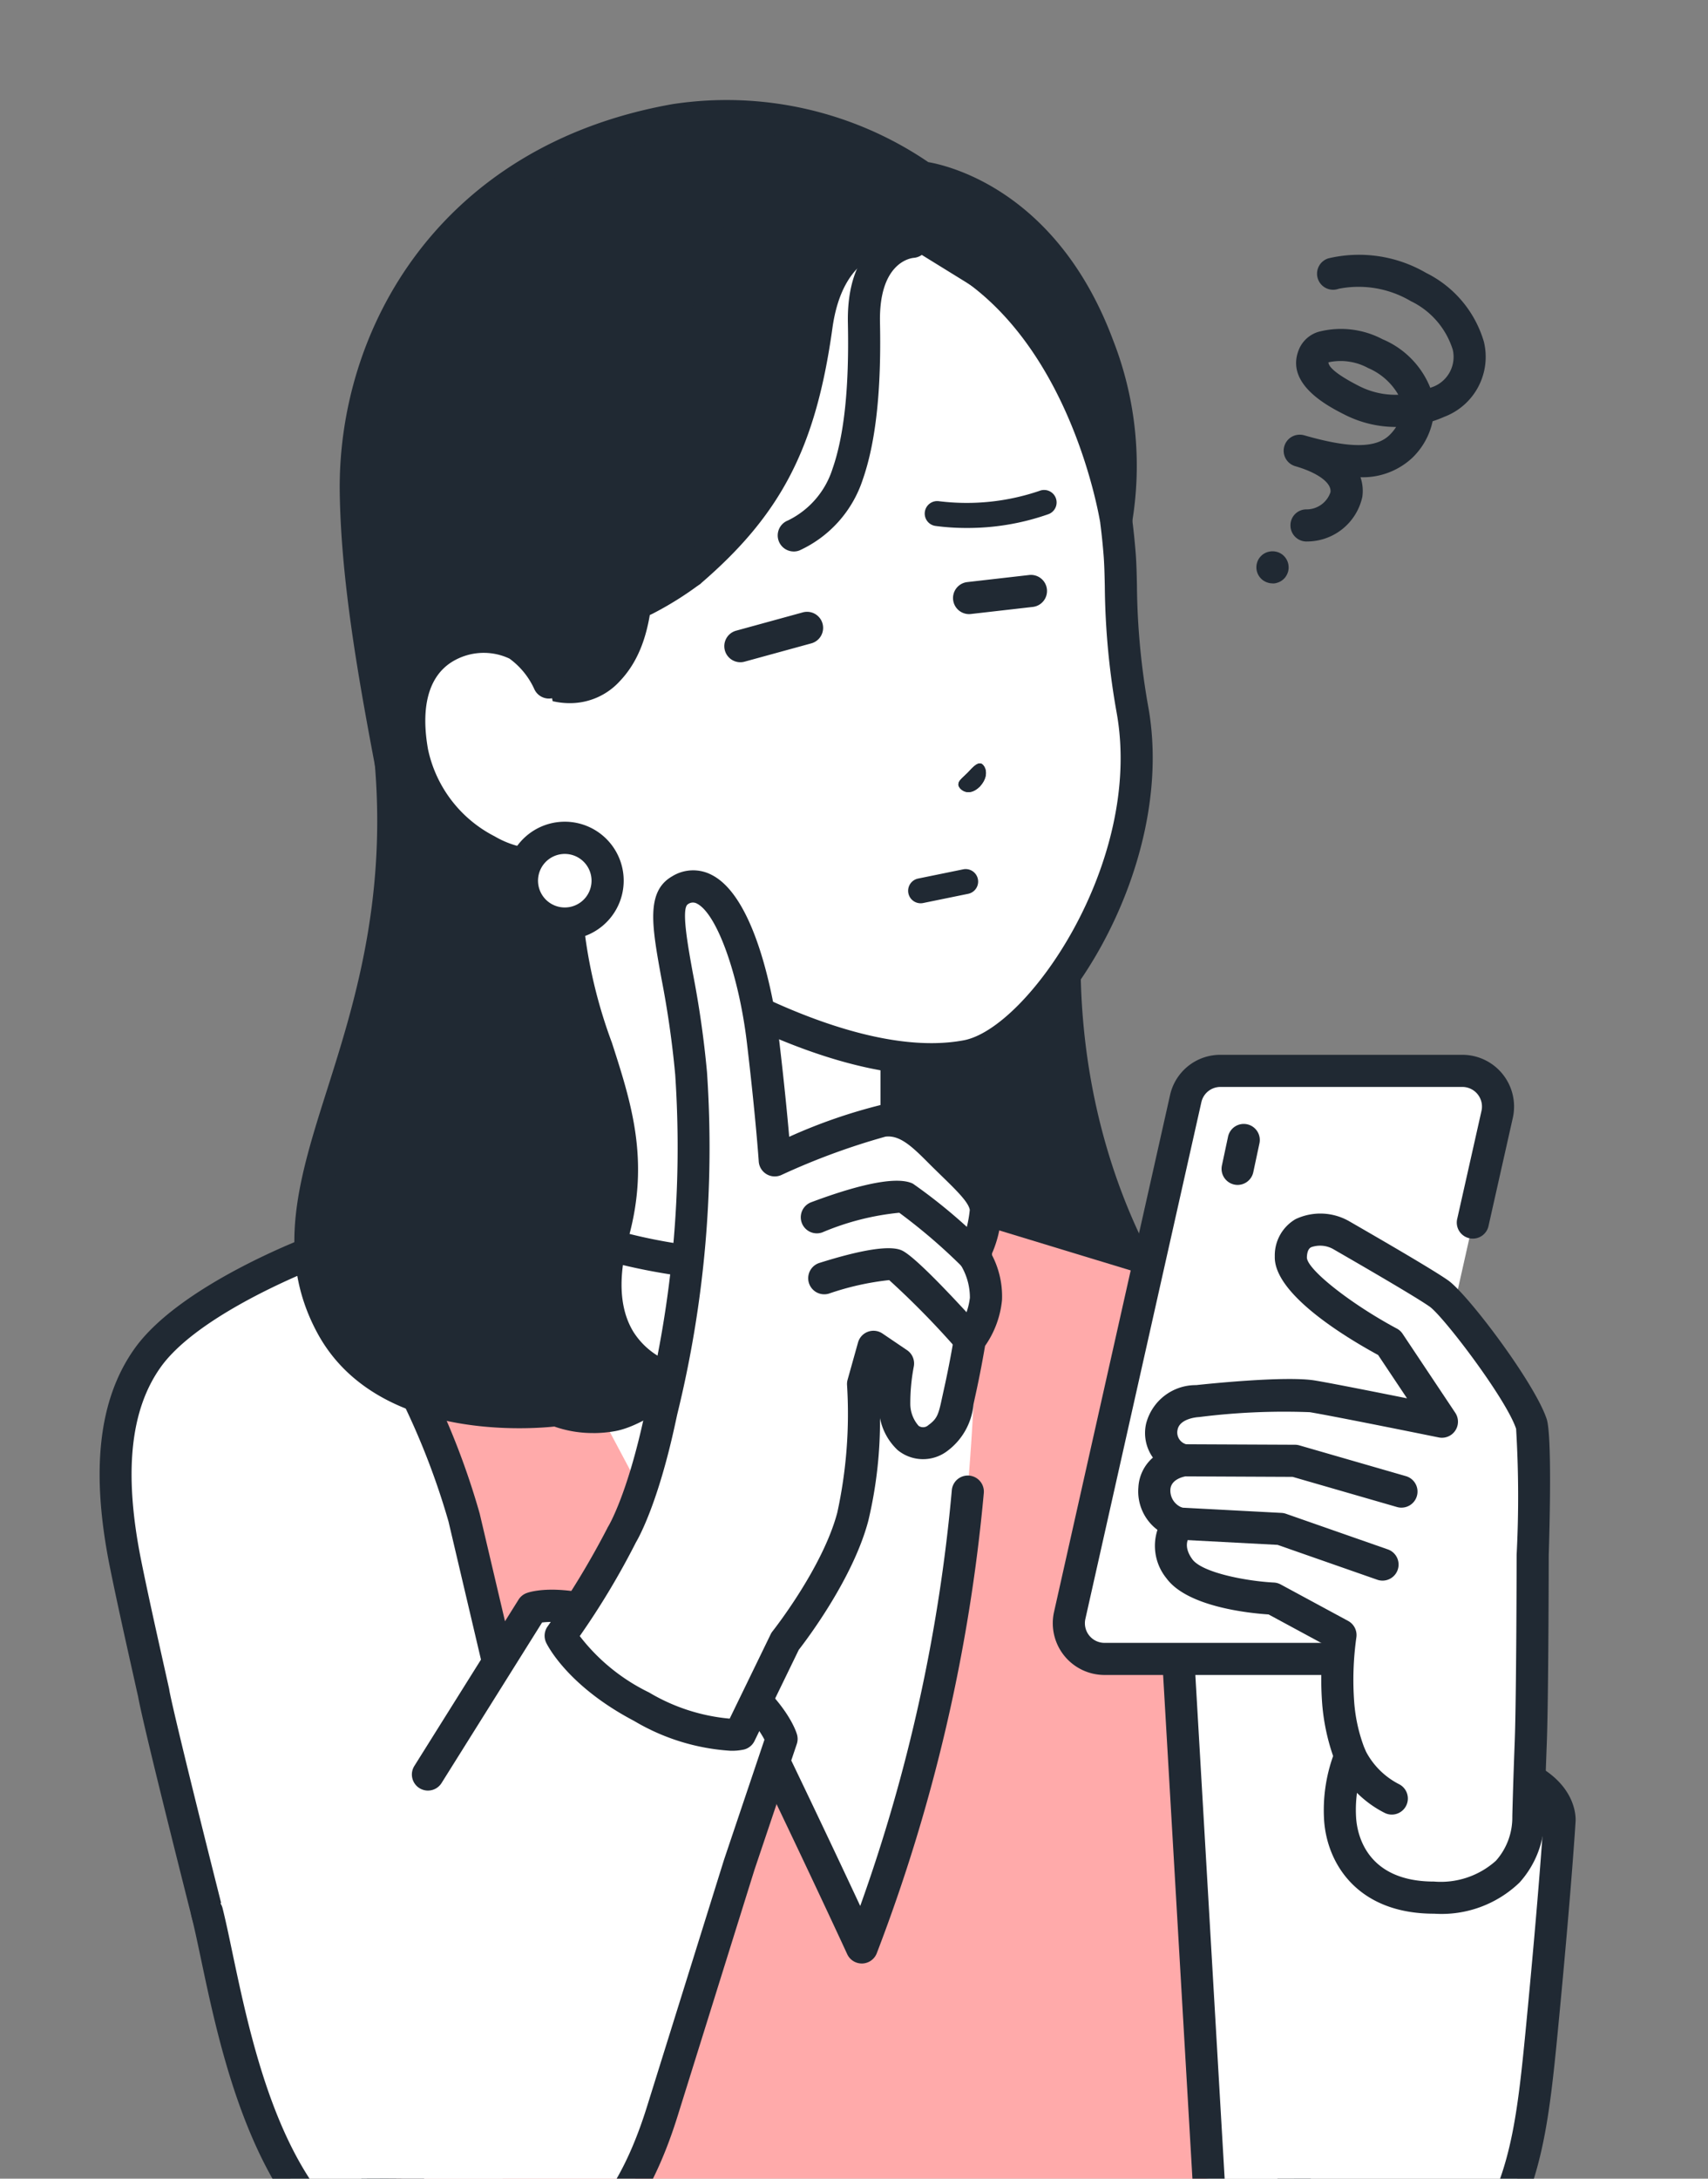 <svg xmlns="http://www.w3.org/2000/svg" xmlns:xlink="http://www.w3.org/1999/xlink" width="120" height="153" viewBox="0 0 120 153">
  <rect x="0" y="0" width="120" height="153" fill="#808080" stroke="none"/>
  <defs>
    <clipPath id="clip-path">
      <rect id="長方形_140708" data-name="長方形 140708" width="120" height="153" transform="translate(596 4625)" fill="#fff" stroke="#707070" stroke-width="1"/>
    </clipPath>
    <clipPath id="clip-path-2">
      <rect id="長方形_140705" data-name="長方形 140705" width="103.699" height="156.009" fill="none"/>
    </clipPath>
  </defs>
  <g id="マスクグループ_4" data-name="マスクグループ 4" transform="translate(-596 -4625)" clip-path="url(#clip-path)">
    <g id="グループ_365" data-name="グループ 365" transform="translate(603 4631.995)">
      <g id="グループ_364" data-name="グループ 364" clip-path="url(#clip-path-2)">
        <path id="パス_598" data-name="パス 598" d="M88.062,18.432c-4.073-10.915-12.37-11.84-12.37-11.84A24.094,24.094,0,0,0,58.37,2.554C43.167,5.235,35.729,17.065,35.9,28.732s4.314,25.1,4.746,33.864S39.6,82.227,42.9,88.126C48.81,98.67,63.131,94.9,63.131,94.9l9.247-1.631,10.216.374,11.527-5.517s-12.03-13.551-7.346-37.2A177.116,177.116,0,0,0,89.324,30.7a23.068,23.068,0,0,0-1.262-12.268" transform="translate(-17.905 -1.129)" fill="#202933"/>
        <path id="パス_599" data-name="パス 599" d="M56.266,95.524c-4.963,0-11.762-1.359-15.468-7.977-2.508-4.478-2.423-11.475-2.34-18.242.032-2.613.065-5.316-.057-7.782a108.072,108.072,0,0,0-2.034-13.485c-1.225-6.448-2.613-13.756-2.714-20.418-.172-11.507,7-24.413,23.4-27.305A25.2,25.2,0,0,1,75,4.389c1.638.289,9.121,2.153,12.989,12.513a24.2,24.2,0,0,1,1.327,12.824,179.269,179.269,0,0,1-2.562,20.287c-4.522,22.84,6.966,36.1,7.083,36.236a1.128,1.128,0,0,1-.356,1.766L81.96,93.532a1.119,1.119,0,0,1-.528.11l-10.1-.37-9.093,1.6a27.076,27.076,0,0,1-5.976.649M60.739,2.266a19.193,19.193,0,0,0-3.3.27c-15.1,2.662-21.693,14.5-21.536,25.05.1,6.467,1.467,13.673,2.675,20.031a109.369,109.369,0,0,1,2.07,13.795c.125,2.535.092,5.273.059,7.921-.079,6.471-.16,13.161,2.053,17.113,5.4,9.645,18.823,6.27,18.958,6.235.03-.008.06-.015.09-.02L71.06,91.03a1.13,1.13,0,0,1,.237-.016l9.939.364,10-4.788c-2.8-3.8-10.71-16.722-6.692-37.015A177.352,177.352,0,0,0,87.076,29.5a1.119,1.119,0,0,1,.025-.178,22.177,22.177,0,0,0-1.212-11.612l-.006-.015C82.1,7.55,74.521,6.593,74.445,6.584a1.129,1.129,0,0,1-.534-.206A22.865,22.865,0,0,0,60.739,2.266" transform="translate(-16.783 0)" fill="#202933"/>
        <path id="パス_600" data-name="パス 600" d="M6.254,163.409c1.5-4.012,7.8-6.925,7.8-6.925l14.229-6.656,2.676-2.225,29.582,2.743,3.424,1.714,4.24,1.582.776.208c.345-.333.5-.521.5-.521s3.314,1,7.637,2.525c3.148,1.108,9.107,3.43,12.172,9.561,5.05,10.1,5.908,24.16,5.908,24.16l-9.226,32.778h-62.2s-2.276-6.7-5.792-15.148c-2.678-6.436-6.366-13.565-8.614-21.4-2.56-8.924-4.8-17.9-3.119-22.4" transform="translate(-2.829 -73.618)" fill="#fff"/>
        <path id="パス_601" data-name="パス 601" d="M84.866,222.359h-62.2a1.128,1.128,0,0,1-1.068-.765c-.023-.067-2.307-6.766-5.766-15.077-.757-1.819-1.586-3.674-2.465-5.638a119.317,119.317,0,0,1-6.191-15.884c-2.464-8.586-4.938-18.161-3.092-23.1,1.643-4.4,8.114-7.427,8.388-7.555l14.093-6.592,2.564-2.132a1.132,1.132,0,0,1,.825-.256L59.539,148.1a1.131,1.131,0,0,1,.4.114l3.369,1.687,4.216,1.564a1.134,1.134,0,0,1,1.177-.34c.034.01,3.388,1.028,7.685,2.541,2.571.905,9.4,3.311,12.807,10.12,5.094,10.188,5.988,24.012,6.024,24.6a1.124,1.124,0,0,1-.04.374l-9.227,32.778a1.128,1.128,0,0,1-1.086.822m-61.4-2.256H84.012l8.942-31.767c-.125-1.684-1.2-14.387-5.778-23.539-2.656-5.312-7.561-7.6-11.538-9-3.134-1.1-5.757-1.939-6.93-2.305l-.053.051a1.13,1.13,0,0,1-1.074.277l-.776-.209a1.057,1.057,0,0,1-.1-.033L62.463,152c-.038-.015-.074-.031-.11-.049l-3.234-1.619-28.905-2.681L27.9,149.573a1.14,1.14,0,0,1-.243.154l-14.229,6.656c-.063.03-5.909,2.773-7.226,6.3-1.529,4.094.609,12.844,3.147,21.69a117.545,117.545,0,0,0,6.083,15.585c.884,1.978,1.72,3.847,2.488,5.692,2.81,6.751,4.853,12.452,5.554,14.453" transform="translate(-1.718 -72.496)" fill="#202933"/>
        <path id="パス_602" data-name="パス 602" d="M169.163,198.608c-4.524-.42-5.61-14-6.751-17.35-.356-1.147-2-6.05-2.238-6.65-2.512-6.215-9.606-9.118-12.471-10.329l4.192,69.159a19.031,19.031,0,0,0,10.845,3.378c4.233,0,7.583-2.527,9.477-6.351,1.715-3.464,2.2-7.007,2.751-12.74,1-10.317,1.271-14.959,1.271-14.959s.322-3.472-7.076-4.158" transform="translate(-73.667 -81.935)" fill="#fff"/>
        <path id="パス_603" data-name="パス 603" d="M161.617,236.822a20.052,20.052,0,0,1-11.537-3.615,1.128,1.128,0,0,1,1.384-1.781,18.1,18.1,0,0,0,10.153,3.141c3.579,0,6.665-2.086,8.467-5.724,1.673-3.379,2.113-6.919,2.639-12.348.985-10.17,1.265-14.869,1.268-14.916.01-.83-1.243-2.523-6.054-2.969-4.23-.393-5.681-8.024-6.847-14.157a37.922,37.922,0,0,0-.868-3.952c-.369-1.19-2-6.055-2.216-6.591-2.293-5.672-8.893-8.458-11.712-9.647l-.153-.065a1.128,1.128,0,1,1,.878-2.078l.152.065c3.077,1.3,10.282,4.339,12.926,10.88.26.644,1.915,5.6,2.27,6.738a37.575,37.575,0,0,1,.938,4.229c.747,3.926,2.3,12.1,4.84,12.332,8.424.782,8.111,5.2,8.094,5.386,0,.009-.281,4.742-1.271,14.963-.535,5.52-1.023,9.416-2.863,13.132-2.2,4.435-6.018,6.979-10.488,6.979" transform="translate(-72.544 -80.813)" fill="#202933"/>
        <path id="パス_604" data-name="パス 604" d="M92.049,226.843l-1.564-18.812-2.506-51.122-12.629-3.842a169.053,169.053,0,0,1-1.454,28.09,98.313,98.313,0,0,1-6.526,23.952s-7.907-16.9-16.107-33.2l-5.136-9.653c-2.96-5.189-5.741-9.3-7.955-11.2l-9.412,4.394S38,176.033,37.281,195.488c-.4,10.692-9.568,12.542-9.568,12.542s7.071,12.592,8.088,18.812Z" transform="translate(-13.822 -75.343)" fill="#faa"/>
        <path id="パス_605" data-name="パス 605" d="M45.207,220.387a.877.877,0,0,1-.012-1.754l21.142-.292a.877.877,0,0,1,.025,1.754l-21.143.292h-.013" transform="translate(-22.11 -108.898)" fill="#fff"/>
        <path id="パス_606" data-name="パス 606" d="M91.39,227.041a1.129,1.129,0,0,1-1.025-.657c-.062-.135-6.274-13.633-14.37-29.728a1.128,1.128,0,1,1,2.015-1.014C84.1,207.743,89.122,218.38,91.28,223a117.5,117.5,0,0,0,6.434-29.181,1.128,1.128,0,0,1,2.25.165,120.651,120.651,0,0,1-7.529,32.357,1.129,1.129,0,0,1-1.021.7H91.39" transform="translate(-37.843 -96.146)" fill="#202933"/>
        <path id="パス_607" data-name="パス 607" d="M34.679,226.849a1.128,1.128,0,0,1-1.037-.683l-8.088-18.812a1.128,1.128,0,0,1,.813-1.551c.335-.07,8.307-1.841,8.664-11.478.7-18.958-8.332-39.325-8.424-39.529a1.129,1.129,0,0,1,.552-1.484l9.412-4.394a1.128,1.128,0,0,1,1.21.165c2.161,1.847,4.844,5.606,8.2,11.494a1.128,1.128,0,1,1-1.959,1.118c-2.9-5.088-5.314-8.585-7.182-10.414l-7.736,3.612c1.865,4.439,8.82,22.25,8.18,39.515-.33,8.912-6.43,12.181-9.165,13.2l7.594,17.665a1.128,1.128,0,0,1-1.036,1.573" transform="translate(-12.7 -74.221)" fill="#202933"/>
        <path id="パス_608" data-name="パス 608" d="M138.325,228.843a1.127,1.127,0,0,1-1.125-1.062l-4.026-69.15-10.4-3.164.061,5.161a1.128,1.128,0,1,1-2.256.027l-.079-6.7a1.128,1.128,0,0,1,1.456-1.093l12.629,3.842a1.128,1.128,0,0,1,.8,1.014l4.071,69.934a1.128,1.128,0,0,1-1.06,1.191l-.067,0" transform="translate(-60.099 -76.215)" fill="#202933"/>
        <path id="パス_609" data-name="パス 609" d="M22.56,169.643a47.626,47.626,0,0,0-6.056-8.507s-8.984,3.331-12.017,7.6c-2.349,3.307-2.85,7.983-1.548,14.449.562,2.792,1.384,6.409,1.961,9.006,0,0-.024.482,3.753,15.438,1.639,6.489,14.354,19.839,19.394,24.238l5.614-22.455-6.93-29.455a52.619,52.619,0,0,0-4.172-10.315" transform="translate(-1.115 -80.367)" fill="#fff"/>
        <path id="パス_610" data-name="パス 610" d="M26.931,231.874a1.125,1.125,0,0,1-.741-.278c-5.089-4.442-18-17.89-19.746-24.811-3-11.867-3.627-14.711-3.756-15.471H2.683l-.348-1.561c-.517-2.311-1.159-5.188-1.618-7.467-1.359-6.756-.792-11.769,1.735-15.325,3.2-4.5,12.164-7.864,12.544-8a1.129,1.129,0,0,1,1.211.281,48.368,48.368,0,0,1,6.218,8.727A53.163,53.163,0,0,1,26.7,178.537l6.94,29.5a1.128,1.128,0,0,1-2.2.516l-6.93-29.455a51.92,51.92,0,0,0-4.055-10.017,49.561,49.561,0,0,0-5.393-7.726c-2.13.868-8.46,3.65-10.779,6.916-2.147,3.022-2.592,7.462-1.363,13.574.454,2.255,1.067,5,1.608,7.42l.349,1.563a1.215,1.215,0,0,1,.021.127c.033.2.372,2,3.725,15.28,1.476,5.845,13.353,18.7,19.042,23.664a1.128,1.128,0,0,1-.742,1.977" transform="translate(0 -79.245)" fill="#202933"/>
        <path id="パス_611" data-name="パス 611" d="M81.322,121.473V102.2L69.476,98.166,55.041,93.248s.79,17.7-.544,22.656a17.125,17.125,0,0,1-3.706,6.814c3.266,1.392,14.427,8.441,29.642,4.472l6.04-2.239c-2.938-1.287-5.15-2.542-5.15-3.477" transform="translate(-25.332 -46.508)" fill="#fff"/>
        <path id="パス_612" data-name="パス 612" d="M70.1,128.391a42.854,42.854,0,0,1-19.419-5.066c-.586-.288-1.092-.537-1.457-.692a1.128,1.128,0,0,1-.383-1.806,16.023,16.023,0,0,0,3.449-6.365c1.265-4.774.507-22.111.5-22.286a1.127,1.127,0,0,1,1.49-1.118l26.281,8.953a1.128,1.128,0,0,1,.764,1.067v19.159c.143.2.888.986,4.475,2.558a1.128,1.128,0,1,1-.905,2.066c-4.192-1.837-5.825-3.1-5.825-4.51V101.886L55.11,93.723c.161,4.557.487,17.14-.646,21.352-.005.018-.01.036-.016.054a19.7,19.7,0,0,1-2.973,6.073l.2.1c4.3,2.113,14.366,7.062,27.347,3.675a1.128,1.128,0,0,1,.569,2.182,37.478,37.478,0,0,1-9.493,1.233" transform="translate(-24.21 -45.385)" fill="#202933"/>
        <path id="パス_613" data-name="パス 613" d="M83.817,19.1s-4.35-.119-5.243,6.325c-1.106,7.978-2.445,12.3-8.712,17.475-.334.276.917.359.543.638a23.447,23.447,0,0,1-3.381,2.112,9.125,9.125,0,0,1-1.236.463s-.943,2.955-2.449,4a3.713,3.713,0,0,1-3.538.409l-1.527.285-1.708.319,1.428,8.1L68.7,70.486S80.569,78.3,89.125,76.7c5.041-.942,13.644-13.015,11.663-24.251a71.239,71.239,0,0,1-.916-11.03c-.055-.683-.131-1.469-.244-2.33-.045-.236-1.88-12.22-10.219-17.911-.352-.241.488,1.66.112,1.443Z" transform="translate(-28.213 -9.526)" fill="#fff"/>
        <path id="パス_614" data-name="パス 614" d="M96.163,40.551a1.128,1.128,0,0,1-.4-2.181,6.073,6.073,0,0,0,3.125-3.62c.822-2.349,1.176-5.7,1.082-10.23-.135-6.5,4.423-6.837,4.469-6.84a1.128,1.128,0,0,1,.149,2.251c-.266.027-2.45.377-2.363,4.543.1,4.809-.3,8.415-1.209,11.022a8.323,8.323,0,0,1-4.45,4.982,1.133,1.133,0,0,1-.4.074" transform="translate(-47.399 -8.817)" fill="#202933"/>
        <path id="パス_615" data-name="パス 615" d="M100.383,79.323c-5.774,0-12.182-2.978-15.775-4.94a1.128,1.128,0,0,1,1.081-1.98c3.889,2.124,11.26,5.528,16.922,4.47,4.477-.837,12.605-12.478,10.759-22.947a52.786,52.786,0,0,1-.843-8.955c-.018-.813-.033-1.514-.086-2.182-.064-.792-.141-1.529-.235-2.25,0-.01,0-.018,0-.021-.2-1.168-2.134-11.562-9.283-16.806a1.128,1.128,0,0,1,1.335-1.819c7.7,5.651,9.824,16.194,10.172,18.25,0,.014.011.067.013.08.1.765.182,1.546.25,2.386.058.734.075,1.5.092,2.312a50.8,50.8,0,0,0,.81,8.613c2,11.365-6.5,24.422-12.567,25.556a14.4,14.4,0,0,1-2.642.233" transform="translate(-41.906 -10.81)" fill="#202933"/>
        <path id="パス_616" data-name="パス 616" d="M81.717,42.636a1.128,1.128,0,0,1-.736-1.982c5.238-4.511,7.372-8.676,8.458-16.507.817-5.887,4.534-7.339,6.391-7.3a1.128,1.128,0,0,1,1.1,1.158,1.111,1.111,0,0,1-1.145,1.1c-.163,0-3.377.084-4.108,5.352C90.514,32.812,88.1,37.5,82.453,42.363a1.123,1.123,0,0,1-.735.273" transform="translate(-40.194 -8.403)" fill="#202933"/>
        <path id="パス_617" data-name="パス 617" d="M58.828,50.573a5.329,5.329,0,0,1-1.644-.262h-4.34a1.128,1.128,0,1,1,0-2.256h4.538a1.126,1.126,0,0,1,.453.095,2.624,2.624,0,0,0,2.879-.684c1.865-1.968,1.808-5.494,1.742-9.577a43.278,43.278,0,0,1,.505-9.016c2.231-11.394,8.357-12.409,8.617-12.447a1.128,1.128,0,0,1,.338,2.23c-.114.022-4.859,1.032-6.742,10.65a40.908,40.908,0,0,0-.463,8.546c.071,4.386.138,8.528-2.36,11.164a4.725,4.725,0,0,1-3.524,1.556" transform="translate(-25.794 -8.187)" fill="#202933"/>
        <path id="パス_618" data-name="パス 618" d="M50.81,125.96c2.5-9.142-3.4-13.95-3.4-24.726L35.186,92.991c1.677,20.18-9.614,29.448-4.161,39.489,4.072,7.5,15.8,5.932,15.8,5.932a6.914,6.914,0,0,0,3.919.361c1.8-.322,4.392-2.468,4.392-2.468s-6.8-1.318-4.327-10.345" transform="translate(-14.726 -46.38)" fill="#202933"/>
        <path id="パス_619" data-name="パス 619" d="M48.286,138.9a8.1,8.1,0,0,1-2.726-.456c-1.976.206-12.576.931-16.638-6.547-3-5.526-1.3-10.9.678-17.129,1.852-5.839,4.156-13.106,3.35-22.8a1.128,1.128,0,1,1,2.248-.186c.843,10.142-1.536,17.644-3.448,23.673-1.967,6.2-3.389,10.688-.846,15.371,3.66,6.737,14.552,5.367,14.66,5.352a1.131,1.131,0,0,1,.639.1,5.936,5.936,0,0,0,3.232.268,7.472,7.472,0,0,0,2.3-1.091,7.292,7.292,0,0,1-2.517-2.437c-1.349-2.17-1.554-5.021-.61-8.473,1.3-4.759.167-8.28-1.148-12.357a37,37,0,0,1-2.293-12.072,1.128,1.128,0,1,1,2.256,0,34.645,34.645,0,0,0,2.184,11.38c1.366,4.236,2.656,8.237,1.177,13.644-.767,2.8-.655,5.045.333,6.658a5.312,5.312,0,0,0,3.128,2.283,1.131,1.131,0,0,1,.5,1.974c-.289.239-2.878,2.346-4.913,2.71a8.749,8.749,0,0,1-1.545.138" transform="translate(-13.613 -45.257)" fill="#202933"/>
        <path id="パス_620" data-name="パス 620" d="M59.348,179.513a1.129,1.129,0,0,1-.364-.061c-.268-.092-2.663-1-4.26-4.745a1.128,1.128,0,0,1,2.075-.885c1.215,2.847,2.9,3.49,2.914,3.5a1.128,1.128,0,0,1-.364,2.2" transform="translate(-27.249 -86.353)" fill="#202933"/>
        <path id="パス_621" data-name="パス 621" d="M51.087,75.877c-1.97-1.4-8.978-.972-7.489,7.478.948,5.379,7.246,9.533,11.962,7.385l-2.329-12.2a6.473,6.473,0,0,0-2.144-2.658" transform="translate(-21.642 -37.539)" fill="#fff"/>
        <path id="パス_622" data-name="パス 622" d="M51.718,91.315a9.689,9.689,0,0,1-4.495-1.166,11.243,11.243,0,0,1-5.855-7.723c-.928-5.262,1.28-7.533,2.679-8.419a6.406,6.406,0,0,1,6.572-.174,7.649,7.649,0,0,1,2.545,3.174,1.128,1.128,0,0,1-2.1.813,5.411,5.411,0,0,0-1.746-2.147,4.246,4.246,0,0,0-4.061.241c-1.615,1.022-2.19,3.139-1.665,6.121a8.948,8.948,0,0,0,4.685,6.119,6.5,6.5,0,0,0,5.7.436,1.128,1.128,0,1,1,.934,2.053,7.668,7.668,0,0,1-3.19.674" transform="translate(-20.522 -36.415)" fill="#202933"/>
        <path id="パス_623" data-name="パス 623" d="M59.25,106.966a3.007,3.007,0,1,0,2.437-3.486,3.007,3.007,0,0,0-2.437,3.486" transform="translate(-29.528 -51.588)" fill="#fff"/>
        <path id="パス_624" data-name="パス 624" d="M61.087,109.455a4.139,4.139,0,1,1,.723-.064,4.142,4.142,0,0,1-.723.064m0-6.015a1.88,1.88,0,1,0,.327,3.731,1.88,1.88,0,0,0-.327-3.731" transform="translate(-28.405 -50.466)" fill="#202933"/>
        <path id="パス_625" data-name="パス 625" d="M120.371,94.5c-.025-.276.249-.451.661-.859.392-.431.653-.682.9-.642s.727.756-.054,1.619c-.825.813-1.485.168-1.51-.118" transform="translate(-60.035 -46.379)" fill="#202933"/>
        <path id="パス_626" data-name="パス 626" d="M118.582,57.361a16.416,16.416,0,0,1-2.173-.142.877.877,0,1,1,.232-1.739,15.847,15.847,0,0,0,7.074-.727.877.877,0,0,1,.643,1.632,17.091,17.091,0,0,1-5.776.976" transform="translate(-57.679 -27.278)" fill="#202933"/>
        <path id="パス_627" data-name="パス 627" d="M88.685,75.3a1.128,1.128,0,0,1-.3-2.215l4.687-1.286a1.128,1.128,0,1,1,.6,2.175l-4.687,1.285a1.123,1.123,0,0,1-.3.041" transform="translate(-43.67 -35.788)" fill="#202933"/>
        <path id="パス_628" data-name="パス 628" d="M120.749,69.348a1.128,1.128,0,0,1-.126-2.249l4.323-.494a1.128,1.128,0,1,1,.256,2.241l-4.324.494a1.13,1.13,0,0,1-.129.008" transform="translate(-59.663 -33.216)" fill="#202933"/>
        <path id="パス_629" data-name="パス 629" d="M114.21,110.209a.877.877,0,0,1-.175-1.737l3.16-.646a.877.877,0,0,1,.351,1.719l-3.16.646a.85.85,0,0,1-.176.018" transform="translate(-56.526 -53.77)" fill="#202933"/>
        <path id="パス_630" data-name="パス 630" d="M120.371,94.5c-.025-.276.249-.451.661-.859.392-.431.653-.682.9-.642s.727.756-.054,1.619c-.825.813-1.485.168-1.51-.118" transform="translate(-60.035 -46.379)" fill="#202933"/>
        <path id="パス_631" data-name="パス 631" d="M47.586,213.51c-6.79-3.412-9.7-2.319-9.7-2.319l-7.322,11.682-15.526,9.639c1.773,7.076,3.8,26.04,17.76,26.04,8.072,0,11.914-4.591,14.233-12.013,1.14-3.649,5.416-17.345,5.416-17.345l2.969-8.818s-1.041-3.454-7.831-6.867" transform="translate(-7.501 -105.249)" fill="#fff"/>
        <path id="パス_632" data-name="パス 632" d="M31.677,258.556c-13.145,0-16.414-15.491-18.171-23.814-.252-1.193-.469-2.223-.684-3.079a1.128,1.128,0,0,1,2.188-.548c.225.9.446,1.947.7,3.162,1.739,8.237,4.648,22.024,15.964,22.024,6.765,0,10.7-3.356,13.157-11.221l5.415-17.345,2.84-8.433c-.423-.824-2.06-3.358-7.131-5.907-4.9-2.465-7.6-2.435-8.491-2.323L30.4,222.348a1.128,1.128,0,1,1-1.911-1.2l7.322-11.682a1.127,1.127,0,0,1,.558-.457c.344-.13,3.574-1.165,10.6,2.366s8.284,7.148,8.4,7.549a1.126,1.126,0,0,1-.011.685l-2.969,8.818-5.408,17.321c-2.767,8.856-7.488,12.8-15.31,12.8" transform="translate(-6.378 -104.125)" fill="#202933"/>
        <path id="パス_633" data-name="パス 633" d="M163.5,136.079H146.5a2.507,2.507,0,0,0-2.446,1.957L135.91,174.32a2.506,2.506,0,0,0,2.445,3.056h16.992a2.506,2.506,0,0,0,2.445-1.957l4.49-19.992,1.961-8.731.725-3.229.973-4.331a2.507,2.507,0,0,0-2.446-3.055" transform="translate(-67.755 -67.87)" fill="#fff"/>
        <path id="パス_634" data-name="パス 634" d="M154.225,177.381H137.233a3.634,3.634,0,0,1-3.546-4.431l8.148-36.283a3.613,3.613,0,0,1,3.545-2.838h16.992a3.635,3.635,0,0,1,3.546,4.431l-1.7,7.56a1.128,1.128,0,1,1-2.2-.494l1.7-7.56a1.379,1.379,0,0,0-1.345-1.681H145.381a1.371,1.371,0,0,0-1.345,1.077l-8.148,36.283a1.379,1.379,0,0,0,1.345,1.681h16.992a1.372,1.372,0,0,0,1.345-1.077l4.489-19.992a1.128,1.128,0,0,1,2.2.494l-4.49,19.992a3.613,3.613,0,0,1-3.546,2.838" transform="translate(-66.632 -66.748)" fill="#202933"/>
        <path id="パス_635" data-name="パス 635" d="M158.376,147.818a1.13,1.13,0,0,1-1.1-1.362l.426-2a1.128,1.128,0,1,1,2.206.469l-.427,2a1.128,1.128,0,0,1-1.1.893" transform="translate(-78.428 -71.6)" fill="#202933"/>
        <path id="パス_636" data-name="パス 636" d="M160.883,199.686a9.85,9.85,0,0,1,.723-4.4,12.226,12.226,0,0,1-.852-3.686,22.363,22.363,0,0,1,.161-4.809l-4.739-2.561s-5.242-.261-6.582-2.095a2.388,2.388,0,0,1,0-3.174,2.447,2.447,0,0,1-1.756-2.469c.114-1.735,2.109-1.975,2.109-1.975a2.031,2.031,0,0,1-1.587-2.358c.327-1.713,2.5-1.8,2.5-1.8s6.116-.668,8.091-.334,9.093,1.781,9.093,1.781l-3.7-5.547s-6.984-3.739-6.914-6.032c.072-2.321,2.494-2.128,3.526-1.532s5.751,3.309,6.88,4.107,5.714,6.8,6.5,9.163c.342,1.034.089,9.18.089,9.18s-.013,10.007-.137,13.219-.167,5.163-.167,5.163.334,5.7-6.627,5.7c-4.753,0-6.444-3.007-6.6-5.542" transform="translate(-73.732 -78.957)" fill="#fff"/>
        <path id="パス_637" data-name="パス 637" d="M166.36,205.236h0c-5.4,0-7.538-3.555-7.725-6.6a11.352,11.352,0,0,1,.636-4.472,14.84,14.84,0,0,1-.761-3.576,22.462,22.462,0,0,1,.068-4.291l-3.84-2.076c-1.378-.091-5.71-.533-7.177-2.54a3.613,3.613,0,0,1-.632-3.4,3.371,3.371,0,0,1-1.339-2.985,2.962,2.962,0,0,1,1.02-2.091,2.969,2.969,0,0,1-.479-2.381,3.6,3.6,0,0,1,3.517-2.709c.794-.086,6.331-.665,8.365-.321,1.2.2,4.209.8,6.45,1.248L162.432,166c-2.4-1.307-7.339-4.32-7.259-6.925a2.945,2.945,0,0,1,1.457-2.615,4.075,4.075,0,0,1,3.76.141l.26.15c2.409,1.39,5.726,3.319,6.707,4.013,1.4.99,6.087,7.219,6.917,9.73.364,1.1.223,7.06.145,9.568,0,.376-.014,10.031-.137,13.228-.113,2.941-.159,4.843-.165,5.112a6.816,6.816,0,0,1-1.75,4.646,7.9,7.9,0,0,1-6.006,2.187m-5.475-6.739c.065,1.052.651,4.483,5.474,4.483a5.8,5.8,0,0,0,4.348-1.461,4.565,4.565,0,0,0,1.153-3.05c0-.025,0-.058,0-.083s.045-2,.167-5.182c.122-3.155.136-13.077.136-13.177a79.456,79.456,0,0,0-.037-8.843c-.7-2.113-5.111-7.9-6.072-8.578-.67-.474-2.867-1.786-6.532-3.9l-.261-.151a1.883,1.883,0,0,0-1.534-.123c-.078.043-.283.157-.3.713-.012.825,3.059,3.256,6.319,5a1.121,1.121,0,0,1,.406.368l3.7,5.547a1.128,1.128,0,0,1-1.162,1.731c-.071-.015-7.122-1.448-9.056-1.774a47.536,47.536,0,0,0-7.781.343q-.04,0-.08.006s-1.277.078-1.431.881a.86.86,0,0,0,.746,1.051,1.136,1.136,0,0,1,.85,1.169,1.123,1.123,0,0,1-.982,1.047c-.1.014-1.069.172-1.119.929a1.272,1.272,0,0,0,.952,1.314,1.14,1.14,0,0,1,.766.809,1.127,1.127,0,0,1-.29,1.069c-.178.2-.559.792.113,1.712.7.952,3.829,1.537,5.728,1.634a1.127,1.127,0,0,1,.48.134l4.738,2.561a1.129,1.129,0,0,1,.578,1.164,21.388,21.388,0,0,0-.152,4.531,11.422,11.422,0,0,0,.753,3.32,1.139,1.139,0,0,1,0,.953,8.86,8.86,0,0,0-.618,3.85" transform="translate(-72.609 -77.838)" fill="#202933"/>
        <path id="パス_638" data-name="パス 638" d="M166.176,192.845a1.138,1.138,0,0,1-.314-.045l-7.329-2.117-7.609-.035a1.128,1.128,0,0,1,.005-2.256h.005l7.766.035a1.12,1.12,0,0,1,.308.045l7.481,2.16a1.128,1.128,0,0,1-.313,2.212" transform="translate(-74.714 -93.962)" fill="#202933"/>
        <path id="パス_639" data-name="パス 639" d="M164.494,202.391a1.128,1.128,0,0,1-.372-.064l-7-2.447-6.954-.367a1.128,1.128,0,1,1,.119-2.253l7.115.376a1.146,1.146,0,0,1,.313.062l7.153,2.5a1.128,1.128,0,0,1-.372,2.193" transform="translate(-74.363 -98.384)" fill="#202933"/>
        <path id="パス_640" data-name="パス 640" d="M177.1,235.066a1.121,1.121,0,0,1-.507-.121,7.6,7.6,0,0,1-3.451-3.558,1.128,1.128,0,1,1,2.087-.856,5.4,5.4,0,0,0,2.379,2.4,1.128,1.128,0,0,1-.509,2.135" transform="translate(-86.315 -114.629)" fill="#202933"/>
        <path id="パス_641" data-name="パス 641" d="M68.908,155.788a59.752,59.752,0,0,1-4.3,7.074s1.248,2.651,5.68,4.978c4.718,2.478,6.923,1.918,6.923,1.918l3.162-6.508s3.661-4.592,4.757-8.752a33.48,33.48,0,0,0,.72-9.315l.732-2.614,1.725,1.168a15.384,15.384,0,0,0-.261,3,3.339,3.339,0,0,0,.969,2.23,1.694,1.694,0,0,0,2.091.008c1.124-.818,1.171-1.6,1.5-3.086.475-2.115.744-3.832.744-3.832a5.789,5.789,0,0,0,1.134-2.849,5.517,5.517,0,0,0-.855-3.045s1.022-2.407.835-3.414-1.216-1.922-2.911-3.59c-1.2-1.185-2.477-2.684-4.247-2.47s-7.647,2.787-7.647,2.787-.2-3.037-.835-8.375c-.629-5.306-2.807-12.317-5.823-10.594-1.87,1.068.183,5.689.772,12.867.882,10.734-1.148,19.444-2.2,24.317-1.282,5.927-2.672,8.1-2.672,8.1" transform="translate(-32.226 -54.983)" fill="#fff"/>
        <path id="パス_642" data-name="パス 642" d="M75.449,169.816a15.113,15.113,0,0,1-6.8-2.1c-4.713-2.475-6.118-5.374-6.176-5.5a1.129,1.129,0,0,1,.1-1.127,58.971,58.971,0,0,0,4.188-6.883,1.16,1.16,0,0,1,.079-.148c.033-.054,1.325-2.2,2.523-7.732l.132-.61a76.431,76.431,0,0,0,2.048-23.376,67.752,67.752,0,0,0-.969-6.764c-.668-3.678-1.109-6.107.761-7.175a2.8,2.8,0,0,1,2.762-.1c3.486,1.758,4.623,10.546,4.741,11.542.366,3.091.59,5.432.714,6.855a37.562,37.562,0,0,1,6.512-2.254c2.142-.259,3.627,1.234,4.82,2.434q.177.179.353.352l.493.483c1.508,1.475,2.5,2.449,2.736,3.706a8.043,8.043,0,0,1-.694,3.535,6.267,6.267,0,0,1,.73,3.213,6.759,6.759,0,0,1-1.189,3.214c-.1.572-.341,1.974-.713,3.631l-.1.464a4.6,4.6,0,0,1-1.841,3.287,2.817,2.817,0,0,1-3.486-.062,4.183,4.183,0,0,1-1.242-2.245,30.3,30.3,0,0,1-.821,7.205c-1.066,4.042-4.32,8.338-4.887,9.066l-3.109,6.4a1.129,1.129,0,0,1-.737.6,3.919,3.919,0,0,1-.922.088m-10.611-8.044a13.674,13.674,0,0,0,4.858,3.947,13.376,13.376,0,0,0,5.668,1.84l2.879-5.924a1.13,1.13,0,0,1,.132-.21c.035-.044,3.527-4.461,4.549-8.336a32.54,32.54,0,0,0,.686-8.946,1.127,1.127,0,0,1,.039-.386l.732-2.613a1.127,1.127,0,0,1,1.718-.63l1.725,1.168a1.129,1.129,0,0,1,.478,1.134,13.687,13.687,0,0,0-.248,2.7,2.346,2.346,0,0,0,.585,1.482.55.55,0,0,0,.688-.053c.625-.455.709-.751.962-1.935l.106-.486c.461-2.051.728-3.743.73-3.76a1.128,1.128,0,0,1,.235-.532A4.684,4.684,0,0,0,92.247,138a4.4,4.4,0,0,0-.672-2.341,1.139,1.139,0,0,1-.1-1.062,8.5,8.5,0,0,0,.764-2.769c-.1-.554-.939-1.372-2.1-2.5l-.5-.488c-.122-.12-.245-.244-.369-.368-1.15-1.155-1.975-1.9-2.951-1.786a48.307,48.307,0,0,0-7.33,2.7,1.128,1.128,0,0,1-1.578-.958c0-.03-.208-3.076-.829-8.317-.567-4.783-2.112-9.086-3.517-9.793a.579.579,0,0,0-.628.046c-.484.277-.008,2.9.339,4.813a69.815,69.815,0,0,1,1,6.982,78.474,78.474,0,0,1-2.093,24.04l-.132.608c-1.188,5.49-2.493,7.905-2.772,8.38a54.314,54.314,0,0,1-3.951,6.585" transform="translate(-31.104 -53.859)" fill="#202933"/>
        <path id="パス_643" data-name="パス 643" d="M110.427,157.855a1.126,1.126,0,0,1-.78-.313,39.808,39.808,0,0,0-4.451-3.824,18.445,18.445,0,0,0-5.4,1.377,1.128,1.128,0,0,1-.793-2.112c2.541-.954,5.845-1.955,7.154-1.305a37.893,37.893,0,0,1,5.046,4.235,1.128,1.128,0,0,1-.78,1.942" transform="translate(-49.016 -75.546)" fill="#202933"/>
        <path id="パス_644" data-name="パス 644" d="M110.649,168.465a1.124,1.124,0,0,1-.837-.372,59.989,59.989,0,0,0-4.825-4.929,19.351,19.351,0,0,0-4.242.951,1.128,1.128,0,0,1-.679-2.151c3.027-.955,4.98-1.254,5.8-.888.887.393,3.543,3.21,5.615,5.505a1.128,1.128,0,0,1-.837,1.884" transform="translate(-49.515 -80.262)" fill="#202933"/>
        <path id="パス_645" data-name="パス 645" d="M167.586,41.845h-.042a1.128,1.128,0,0,1-1.115-1.141,1.113,1.113,0,0,1,1.141-1.115,1.776,1.776,0,0,0,1.668-1.2c.1-.653-.878-1.374-2.483-1.838a1.128,1.128,0,0,1,.627-2.167l.006,0c3.193.923,5.043.919,6-.014a3.11,3.11,0,0,0,.464-.57,7.944,7.944,0,0,1-3.575-.843c-1.193-.6-4.362-2.21-3.2-4.72a2.162,2.162,0,0,1,1.322-1.119,6.261,6.261,0,0,1,4.5.522,6.183,6.183,0,0,1,3.355,3.413l.057-.025a2.249,2.249,0,0,0,1.523-2.644,5.656,5.656,0,0,0-2.953-3.422,7.2,7.2,0,0,0-5.07-.865,1.128,1.128,0,1,1-.721-2.137,9.37,9.37,0,0,1,6.867,1.02,7.865,7.865,0,0,1,4.063,4.843,4.5,4.5,0,0,1-2.789,5.266,8.168,8.168,0,0,1-.814.311,5.014,5.014,0,0,1-1.447,2.585,5.093,5.093,0,0,1-3.622,1.345,2.958,2.958,0,0,1,.129,1.386,3.983,3.983,0,0,1-3.883,3.127M169.1,29.261c-.009.217.276.716,2.192,1.687a5.636,5.636,0,0,0,2.714.59,4.469,4.469,0,0,0-2.124-1.878,4.037,4.037,0,0,0-2.782-.4" transform="translate(-82.764 -10.811)" fill="#202933"/>
        <path id="パス_646" data-name="パス 646" d="M163.277,65.533a1.128,1.128,0,0,1-.221-.02,1.693,1.693,0,0,1-.211-.065,1.469,1.469,0,0,1-.2-.105,1.153,1.153,0,0,1-.17-.14,1.125,1.125,0,0,1,0-1.594,1.154,1.154,0,0,1,.17-.14,1.469,1.469,0,0,1,.2-.105,1.108,1.108,0,0,1,.211-.06,1.09,1.09,0,0,1,.441,0,1.012,1.012,0,0,1,.211.06,1.212,1.212,0,0,1,.2.105,1.154,1.154,0,0,1,.17.14,1.136,1.136,0,0,1,.331.8,1.062,1.062,0,0,1-.02.221,1.025,1.025,0,0,1-.065.211,1.212,1.212,0,0,1-.105.2.907.907,0,0,1-.14.17,1.154,1.154,0,0,1-.17.14,1.212,1.212,0,0,1-.2.105,1.466,1.466,0,0,1-.211.065,1.062,1.062,0,0,1-.221.02" transform="translate(-80.873 -31.561)" fill="#202933"/>
      </g>
    </g>
  </g>
</svg>
